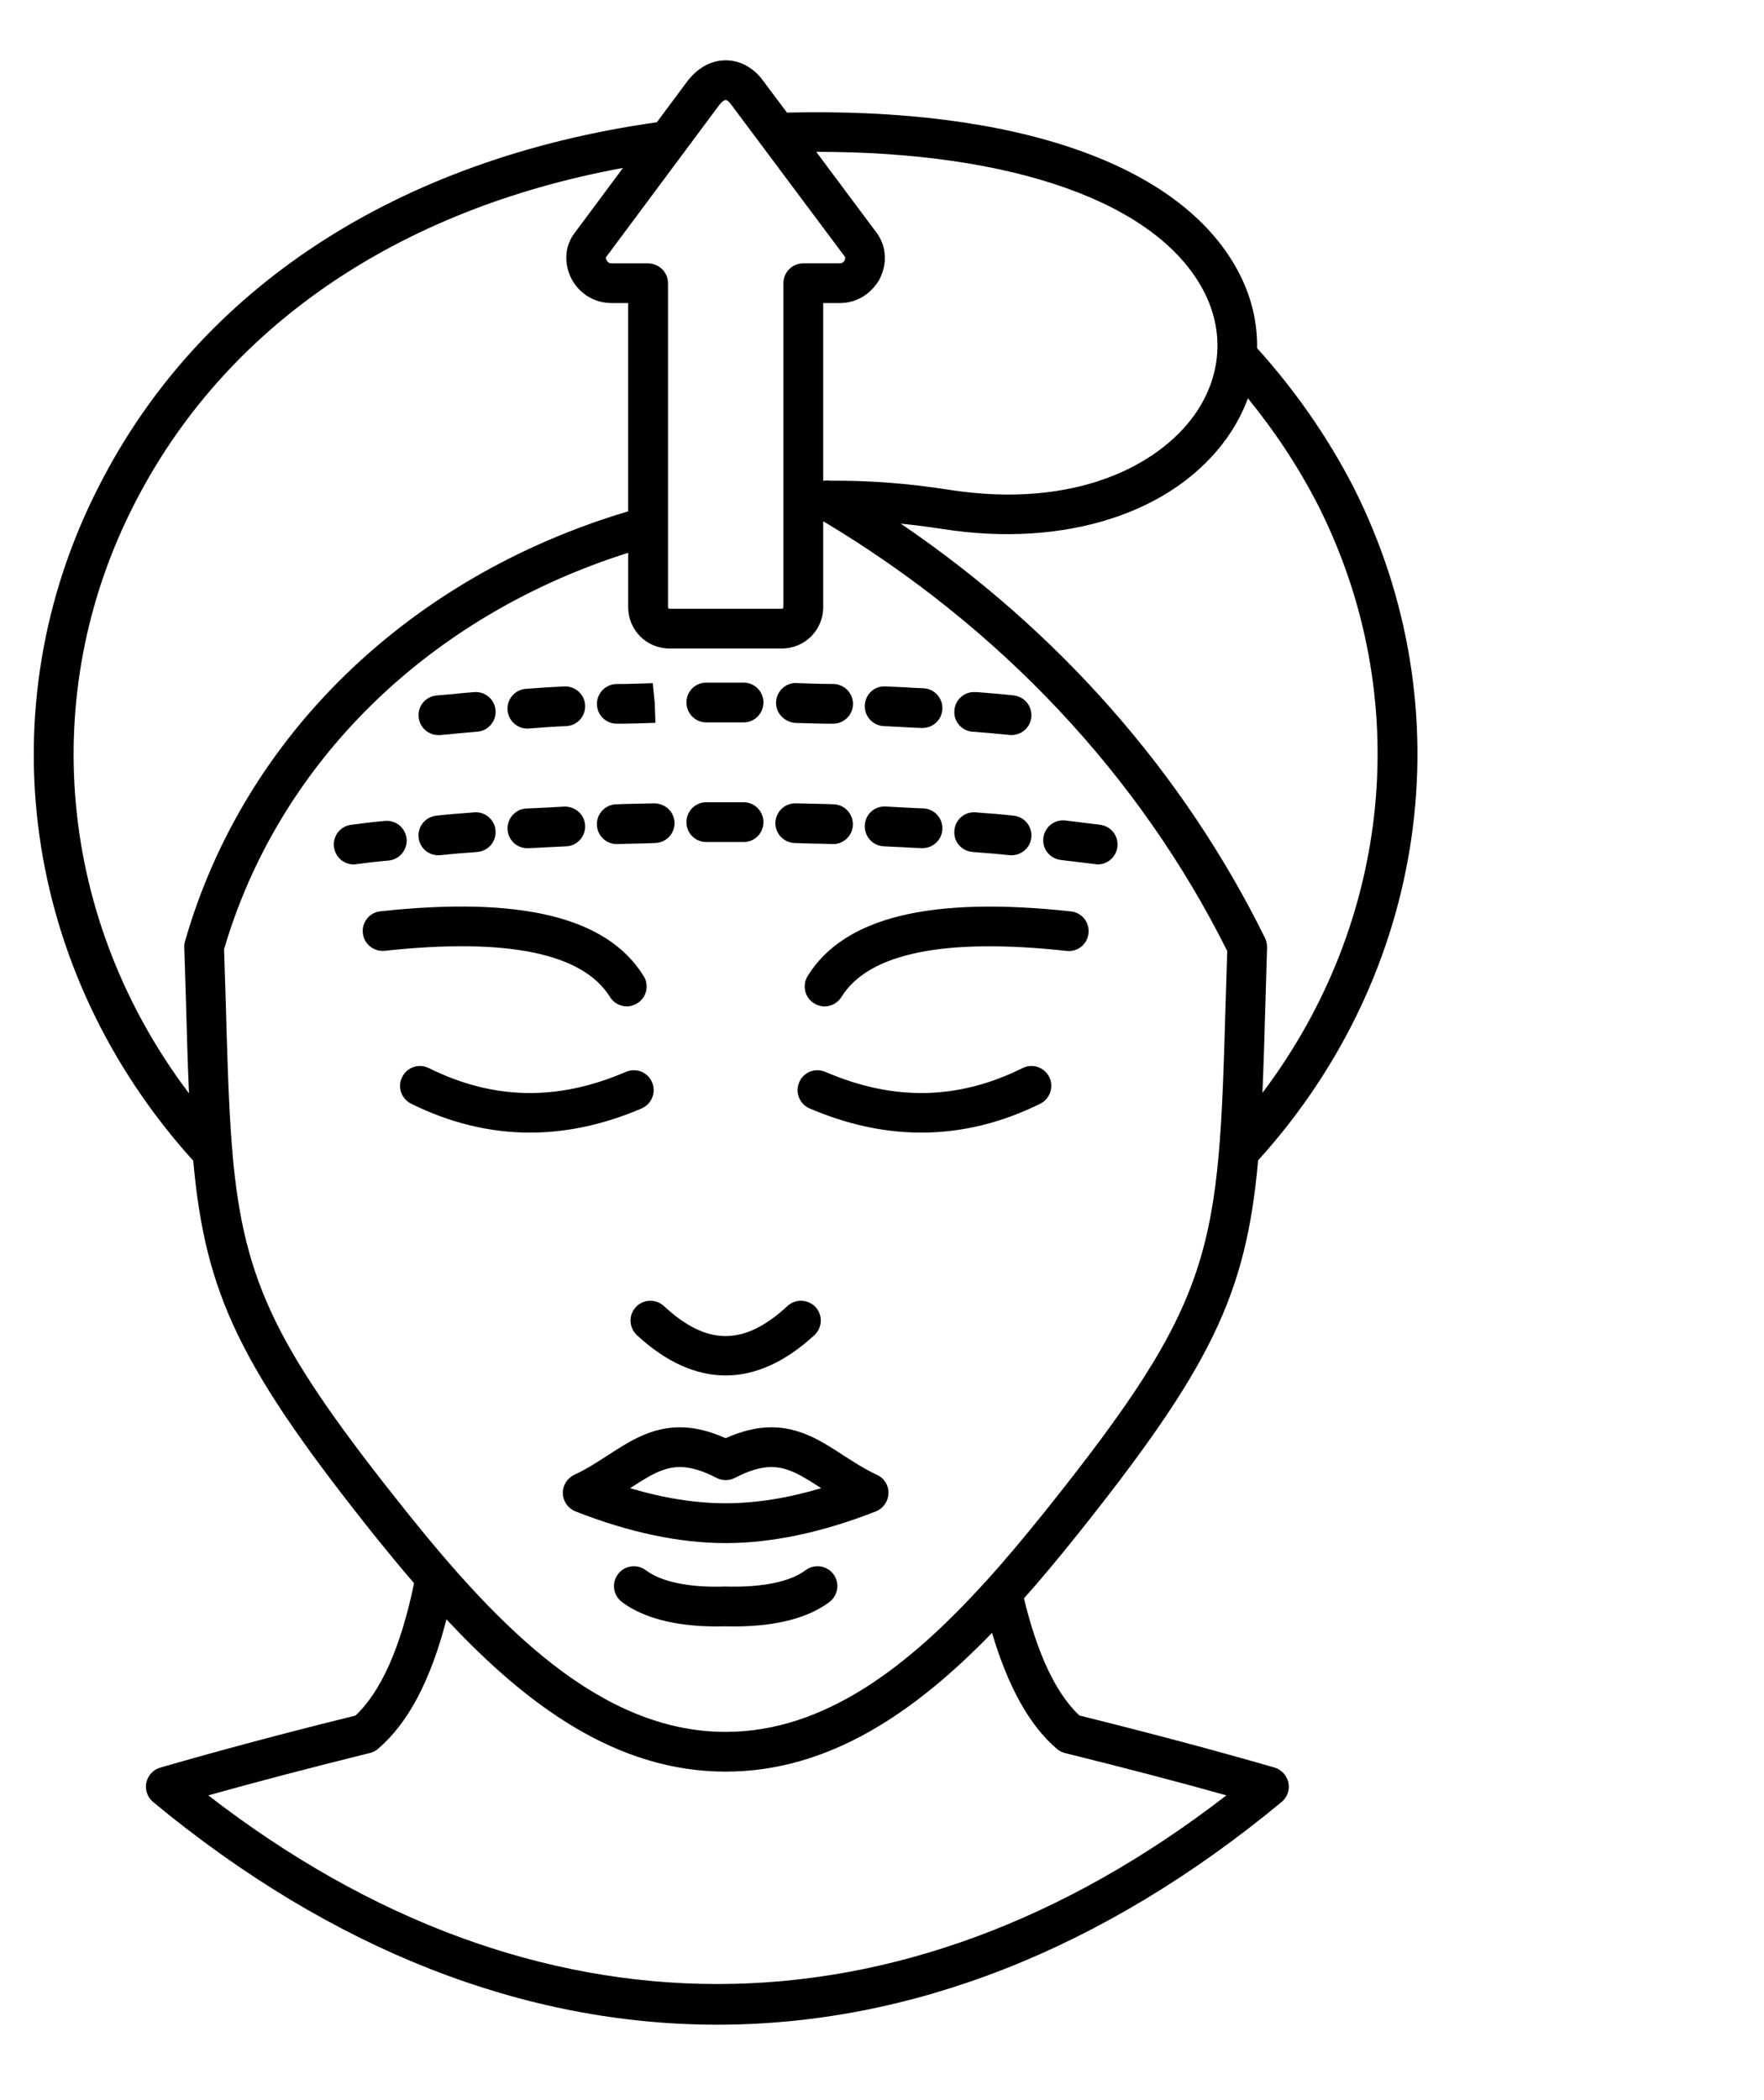 <?xml version="1.0" encoding="utf-8"?>
<!-- Generator: Adobe Illustrator 16.0.0, SVG Export Plug-In . SVG Version: 6.00 Build 0)  -->
<!DOCTYPE svg PUBLIC "-//W3C//DTD SVG 1.1//EN" "http://www.w3.org/Graphics/SVG/1.1/DTD/svg11.dtd">
<svg version="1.1" xmlns="http://www.w3.org/2000/svg" xmlns:xlink="http://www.w3.org/1999/xlink" x="0px" y="0px" width="42px"
	 height="50px" viewBox="0 0 42 50" enable-background="new 0 0 42 50" xml:space="preserve">
<g id="Calque_1" display="none">
	<rect x="-9.417" y="-4" display="inline" fill="#E5E3D6" width="56.167" height="56"/>
</g>
<g id="Calque_2" display="none">
	<path display="inline" d="M21.424,34.78c-0.31-0.144-0.577-0.319-0.838-0.487c-0.514-0.334-1.043-0.679-1.743-0.679
		c-0.357,0-0.727,0.086-1.125,0.268c-0.398-0.182-0.767-0.268-1.124-0.268c-0.706,0-1.234,0.345-1.743,0.683
		c-0.259,0.168-0.526,0.344-0.829,0.483c-0.173,0.083-0.277,0.258-0.271,0.445c0.01,0.192,0.127,0.357,0.306,0.425
		c1.308,0.503,2.539,0.764,3.654,0.777c0.004,0,0.004,0,0.007,0c0,0,0.003,0,0.007,0c1.124-0.014,2.358-0.274,3.668-0.777
		c0.174-0.067,0.295-0.232,0.302-0.425C21.702,35.038,21.593,34.863,21.424,34.78L21.424,34.78z M17.718,35.481L17.718,35.481
		c-0.729-0.01-1.522-0.14-2.364-0.386c0.005-0.003,0.01-0.006,0.012-0.01c0.449-0.293,0.806-0.525,1.228-0.525
		c0.264,0,0.561,0.086,0.904,0.269c0.137,0.073,0.302,0.073,0.439,0c0.345-0.183,0.641-0.269,0.906-0.269
		c0.42,0,0.777,0.229,1.226,0.522c0.007,0.007,0.009,0.01,0.016,0.013C19.247,35.345,18.454,35.472,17.718,35.481L17.718,35.481z
		 M20.351,37.202L20.351,37.202c0.156,0.21,0.11,0.507-0.096,0.662c-0.57,0.424-1.427,0.622-2.549,0.59
		c-0.079,0.004-0.157,0.004-0.232,0.004c-0.988,0-1.762-0.2-2.285-0.597c-0.206-0.155-0.248-0.456-0.089-0.663
		c0.16-0.207,0.456-0.247,0.664-0.089c0.372,0.283,1.067,0.421,1.942,0.399c0.906,0.025,1.599-0.119,1.982-0.402
		C19.897,36.951,20.194,36.991,20.351,37.202L20.351,37.202z M16.202,30.648L16.202,30.648c1.06,0.974,1.971,0.974,3.045,0
		c0.192-0.179,0.491-0.163,0.668,0.028c0.176,0.194,0.161,0.493-0.031,0.668c-0.72,0.657-1.443,0.981-2.167,0.981
		s-1.442-0.324-2.157-0.981c-0.191-0.178-0.204-0.477-0.029-0.668C15.708,30.482,16.007,30.47,16.202,30.648L16.202,30.648z
		 M15.663,25.785L15.663,25.785c-0.917,0.393-1.826,0.59-2.721,0.59c-0.985,0-1.957-0.238-2.906-0.714
		c-0.233-0.114-0.329-0.398-0.21-0.634c0.114-0.232,0.401-0.329,0.634-0.211c1.57,0.784,3.15,0.819,4.831,0.1
		c0.238-0.103,0.519,0.009,0.62,0.248C16.013,25.406,15.902,25.683,15.663,25.785L15.663,25.785z M26.06,21.936L26.06,21.936
		c-2.995-0.327-4.849,0.054-5.519,1.131c-0.089,0.144-0.245,0.223-0.401,0.223c-0.087,0-0.172-0.022-0.25-0.073
		c-0.222-0.137-0.289-0.427-0.152-0.65c0.89-1.43,2.991-1.946,6.424-1.574c0.261,0.028,0.448,0.264,0.421,0.523
		C26.553,21.777,26.322,21.961,26.06,21.936L26.06,21.936z M19.524,25.167L19.524,25.167c0.103-0.242,0.38-0.354,0.622-0.251
		c1.679,0.717,3.263,0.682,4.843-0.1c0.232-0.118,0.517-0.021,0.635,0.211c0.114,0.235,0.018,0.52-0.213,0.638
		c-0.954,0.472-1.926,0.707-2.914,0.707c-0.898,0-1.806-0.194-2.723-0.584C19.533,25.683,19.423,25.406,19.524,25.167L19.524,25.167
		z M9.377,21.936L9.377,21.936c-0.255,0.029-0.495-0.159-0.523-0.42c-0.028-0.259,0.159-0.495,0.42-0.523
		c3.446-0.372,5.545,0.141,6.424,1.577c0.138,0.223,0.066,0.513-0.156,0.65c-0.078,0.048-0.163,0.07-0.246,0.07
		c-0.159,0-0.314-0.079-0.404-0.227C14.233,21.987,12.378,21.609,9.377,21.936L9.377,21.936z M37.875,44.728L37.875,44.728
		c-0.146-0.219-0.439-0.277-0.657-0.133l-0.808,0.532L35.597,43.9l0.229-0.15c0.217-0.146,0.276-0.439,0.13-0.656l-4.865-7.325
		c-0.252-0.377-0.673-0.6-1.124-0.6c-0.218,0-0.428,0.055-0.621,0.156l-0.441-0.669c-0.142-0.217-0.435-0.277-0.652-0.137
		l-0.076,0.051l-0.281-0.424c1.772-2.44,2.451-4.088,2.748-6.286c0-0.02,0.009-0.035,0.009-0.052c0-0.007-0.003-0.009-0.003-0.013
		c0.031-0.233,0.057-0.475,0.078-0.72c4.169-4.599,5.09-11.043,2.331-16.47c-0.597-1.195-1.39-2.333-2.346-3.395
		c0.013-0.665-0.156-1.334-0.514-1.972c-0.735-1.306-3.406-4.285-12.272-3.737C10.769,1.948,5.107,5.259,2.392,10.58
		c-2.771,5.43-1.86,11.892,2.317,16.502c0.295,3.276,1.154,5.057,4.483,9.212c0.3,0.373,0.609,0.749,0.927,1.118
		c-0.338,1.574-0.822,2.668-1.449,3.247c-1.833,0.466-3.393,0.883-4.771,1.271c-0.168,0.047-0.296,0.185-0.331,0.357
		c-0.039,0.172,0.025,0.35,0.158,0.461c4.353,3.611,9.073,5.423,13.795,5.423c4.25,0,8.51-1.469,12.509-4.413
		c0.21-0.155,0.255-0.452,0.102-0.662c-0.156-0.21-0.452-0.255-0.662-0.099c-7.825,5.761-16.684,5.599-24.427-0.404
		c1.175-0.325,2.481-0.67,3.97-1.045c0.071-0.017,0.134-0.052,0.188-0.097c0.737-0.621,1.291-1.669,1.685-3.183
		c1.925,2.059,4.175,3.744,6.832,3.744c2.537,0,4.646-1.469,6.523-3.413c0.382,1.332,0.908,2.274,1.603,2.852
		c0.054,0.049,0.116,0.08,0.184,0.097c1.604,0.411,3.013,0.783,4.306,1.146l0.652,0.981c0,0.003,0,0.006,0.004,0.006
		c0.003,0.003,0.006,0.007,0.01,0.01l1.239,1.873c0.069,0.106,0.179,0.177,0.302,0.202c0.032,0.005,0.061,0.009,0.093,0.009
		c0.093,0,0.185-0.025,0.263-0.079l0.229-0.15l0.809,1.218l-0.806,0.532c-0.217,0.146-0.277,0.439-0.133,0.655
		c0.091,0.138,0.242,0.215,0.394,0.215c0.089,0,0.183-0.026,0.262-0.08l1.163-0.769c0.013-0.006,0.029-0.013,0.045-0.02
		c0.009-0.008,0.016-0.019,0.025-0.025l2.854-1.889C37.957,45.238,38.019,44.945,37.875,44.728L37.875,44.728z M28.407,35.937
		L28.407,35.937L28.318,35.8c0.03-0.013,0.058-0.022,0.084-0.038c0.021-0.016,0.037-0.041,0.057-0.061l0.093,0.14L28.407,35.937z
		 M30.832,25.467L30.832,25.467c0.03-0.708,0.052-1.478,0.078-2.346l0.034-1.271c0-0.077-0.016-0.154-0.048-0.224
		c-1.994-4.049-5.069-7.529-8.943-10.148c0.356,0.032,0.716,0.077,1.076,0.134c3.602,0.561,5.962-0.8,6.972-2.262
		c0.211-0.303,0.373-0.622,0.49-0.947c0.687,0.834,1.263,1.715,1.722,2.628C34.604,15.736,34.032,21.257,30.832,25.467
		L30.832,25.467z M4.526,23.119L4.526,23.119c0.026,0.876,0.048,1.653,0.08,2.361C1.391,21.257,0.83,15.72,3.233,11.01
		c2.559-5.015,7.935-8.138,14.75-8.564c0.665-0.039,1.309-0.061,1.93-0.061c4.792,0,8.265,1.197,9.46,3.32
		c0.573,1.013,0.515,2.147-0.15,3.107c-0.848,1.226-2.88,2.36-6.047,1.867c-0.972-0.153-1.937-0.221-2.899-0.214
		c-0.058-0.009-0.119-0.009-0.176,0.003c-7.175,0.14-13.704,4.671-15.589,11.239c-0.016,0.047-0.021,0.095-0.021,0.143L4.526,23.119
		z M26.372,40.659L26.372,40.659c-0.589-0.535-1.045-1.508-1.366-2.884c0.416-0.478,0.828-0.969,1.227-1.469
		c0.143-0.166,0.277-0.334,0.408-0.5c0.066-0.086,0.133-0.172,0.2-0.256c0.162-0.203,0.13-0.5-0.073-0.665
		c-0.2-0.162-0.501-0.13-0.663,0.07c-0.071,0.086-0.14,0.175-0.211,0.268c-0.121,0.152-0.245,0.312-0.388,0.478
		c-0.715,0.893-1.453,1.762-2.231,2.533c-0.034-0.096-0.07-0.194-0.098-0.293c-0.073-0.252-0.334-0.395-0.586-0.325
		c-0.252,0.07-0.398,0.334-0.325,0.586c0.077,0.262,0.169,0.498,0.268,0.728c-1.453,1.271-3.034,2.138-4.815,2.138
		c-3.082,0-5.665-2.712-7.787-5.366c-3.215-4.012-4.019-5.627-4.293-8.854c0,0,0-0.003,0-0.006c-0.089-1.04-0.122-2.244-0.165-3.749
		l-0.036-1.194c1.801-6.121,7.912-10.34,14.646-10.484c4.338,2.582,7.764,6.217,9.911,10.528l-0.032,1.153
		c-0.041,1.514-0.073,2.722-0.161,3.761c0,0.019-0.003,0.038-0.003,0.058c-0.013,0.146-0.025,0.289-0.042,0.43
		c-0.19,0.006-0.396,0.022-0.611,0.051c-0.259,0.035-0.44,0.273-0.405,0.536c0.032,0.235,0.236,0.407,0.469,0.407
		c0.021,0,0.045-0.004,0.067-0.007c0.111-0.013,0.226-0.025,0.351-0.032c-0.3,1.731-0.918,3.078-2.289,5.01l-0.213-0.322
		c-0.143-0.217-0.44-0.276-0.655-0.13c-0.218,0.143-0.278,0.436-0.131,0.656l1.044,1.573l-0.063,0.042
		c-0.105,0.069-0.182,0.178-0.207,0.3c-0.024,0.123,0,0.252,0.066,0.355l0.449,0.689c-0.232,0.194-0.398,0.459-0.456,0.762
		c-0.069,0.354,0.005,0.707,0.202,0.997l0.691,1.041c0.002,0.007,0.002,0.013,0.006,0.017c0.007,0.009,0.013,0.016,0.02,0.022
		l0.939,1.415c0.004,0.009,0.004,0.019,0.011,0.028c0.009,0.013,0.021,0.025,0.031,0.038l0.465,0.7
		C28.559,41.227,27.516,40.952,26.372,40.659L26.372,40.659z M32.041,43.556L32.041,43.556l0.538-0.357
		c0.22-0.146,0.277-0.438,0.133-0.656c-0.142-0.22-0.435-0.276-0.654-0.134l-0.54,0.357l-0.449-0.676l1.209-0.81
		c0.215-0.143,0.276-0.439,0.13-0.655c-0.146-0.218-0.439-0.275-0.657-0.131L30.546,41.3l-0.448-0.675l0.535-0.357
		c0.216-0.144,0.277-0.438,0.131-0.657c-0.145-0.216-0.438-0.273-0.653-0.131l-0.54,0.354l-0.446-0.676l1.215-0.806
		c0.217-0.144,0.278-0.437,0.131-0.656c-0.144-0.218-0.437-0.278-0.656-0.131L28.6,38.372l-0.443-0.67
		c-0.058-0.082-0.076-0.185-0.058-0.286c0.02-0.102,0.08-0.188,0.167-0.246l1.19-0.793c0.004-0.004,0.01-0.004,0.014-0.006
		c0.006-0.004,0.006-0.007,0.01-0.01l0.27-0.182c0.064-0.041,0.14-0.064,0.218-0.064c0.137,0,0.261,0.066,0.334,0.179l4.607,6.931
		l-1.898,1.262c-0.007,0.002-0.014,0.002-0.016,0.007c-0.007,0.002-0.01,0.009-0.017,0.016l-0.211,0.14L32.041,43.556z
		 M33.912,45.021L33.912,45.021l0.897-0.595l0.813,1.224l-0.898,0.593L33.912,45.021z M26.656,28.111L26.656,28.111
		c0.277-0.127,0.579-0.245,0.949-0.369c0.248-0.083,0.516,0.051,0.599,0.299c0.082,0.249-0.051,0.517-0.299,0.599
		c-0.338,0.112-0.609,0.217-0.855,0.329c-0.063,0.032-0.13,0.045-0.196,0.045c-0.179,0-0.349-0.103-0.431-0.274
		C26.315,28.5,26.42,28.22,26.656,28.111L26.656,28.111z M25.958,29.036L25.958,29.036c0.149,0.213,0.096,0.51-0.118,0.659
		c-0.232,0.162-0.475,0.359-0.697,0.574c-0.093,0.085-0.21,0.13-0.328,0.13c-0.125,0-0.249-0.052-0.341-0.146
		c-0.182-0.192-0.173-0.491,0.016-0.67c0.257-0.244,0.539-0.474,0.81-0.666C25.515,28.769,25.808,28.822,25.958,29.036
		L25.958,29.036z M24.116,30.66L24.116,30.66c0.211,0.156,0.255,0.452,0.1,0.663c-0.204,0.277-0.36,0.52-0.494,0.765
		c-0.083,0.159-0.249,0.249-0.417,0.249c-0.073,0-0.151-0.02-0.223-0.058c-0.23-0.125-0.316-0.411-0.191-0.641
		c0.152-0.283,0.331-0.563,0.563-0.88C23.609,30.549,23.906,30.504,24.116,30.66L24.116,30.66z M23.169,33.375L23.169,33.375
		c-0.085,0.255-0.158,0.535-0.236,0.886c-0.047,0.224-0.242,0.373-0.461,0.373c-0.032,0-0.068-0.003-0.1-0.01
		c-0.254-0.054-0.417-0.306-0.362-0.56c0.083-0.386,0.165-0.699,0.261-0.988c0.083-0.246,0.351-0.38,0.599-0.297
		C23.119,32.862,23.253,33.13,23.169,33.375L23.169,33.375z M22.81,35.65L22.81,35.65c0,0.372,0.016,0.649,0.05,0.901
		c0.039,0.259-0.142,0.498-0.4,0.535c-0.023,0.003-0.045,0.003-0.066,0.003c-0.233,0-0.434-0.168-0.469-0.404
		c-0.042-0.297-0.06-0.614-0.06-1.035c0-0.261,0.213-0.475,0.474-0.475C22.599,35.176,22.81,35.39,22.81,35.65L22.81,35.65z"/>
</g>
<g id="Calque_3" display="none">
	<path display="inline" d="M20.584,34.293c-0.513-0.334-1.04-0.678-1.746-0.678c-0.354,0-0.723,0.086-1.122,0.264
		c-0.395-0.178-0.761-0.264-1.115-0.264c-0.708,0-1.24,0.347-1.749,0.685c-0.262,0.168-0.529,0.345-0.833,0.487
		c-0.168,0.079-0.277,0.256-0.268,0.447c0.007,0.188,0.125,0.355,0.303,0.423c1.338,0.514,2.536,0.765,3.661,0.765
		c1.118,0,2.354-0.259,3.673-0.765c0.179-0.067,0.296-0.235,0.302-0.423c0.007-0.191-0.099-0.368-0.27-0.447
		C21.113,34.641,20.845,34.466,20.584,34.293L20.584,34.293z M17.717,35.476L17.717,35.476c-0.736,0-1.517-0.124-2.364-0.376
		c0.007-0.003,0.013-0.007,0.019-0.01c0.45-0.297,0.806-0.529,1.23-0.529c0.261,0,0.554,0.087,0.899,0.265
		c0.137,0.07,0.295,0.07,0.433,0c0.348-0.178,0.641-0.265,0.905-0.265c0.424,0,0.777,0.232,1.226,0.527
		c0.007,0.002,0.016,0.009,0.023,0.012C19.24,35.349,18.446,35.476,17.717,35.476L17.717,35.476z M12.93,26.376L12.93,26.376
		c-0.98,0-1.949-0.236-2.896-0.708c-0.232-0.117-0.328-0.401-0.211-0.638c0.116-0.232,0.403-0.327,0.634-0.209
		c1.575,0.786,3.155,0.814,4.829,0.089c0.242-0.102,0.519,0.006,0.624,0.245c0.102,0.241-0.006,0.519-0.246,0.624
		C14.744,26.178,13.833,26.376,12.93,26.376L12.93,26.376z M19.536,25.155L19.536,25.155c0.105-0.239,0.382-0.347,0.622-0.245
		c1.67,0.723,3.25,0.694,4.83-0.089c0.233-0.118,0.52-0.023,0.634,0.213c0.119,0.232,0.023,0.517-0.213,0.634
		c-0.95,0.472-1.918,0.708-2.899,0.708c-0.901,0-1.813-0.202-2.728-0.597C19.542,25.674,19.43,25.396,19.536,25.155L19.536,25.155z
		 M14.989,27.981L14.989,27.981c1.326,0,2.403-1.084,2.403-2.412v-1.048c0-0.752-0.608-1.36-1.354-1.36h-5.745
		c-1.083,0-1.962,0.881-1.962,1.968v0.893c0,1.081,0.879,1.96,1.962,1.96H14.989z M9.276,26.021L9.276,26.021v-0.893
		c0-0.563,0.456-1.022,1.016-1.022h5.745c0.22,0,0.408,0.188,0.408,0.414v1.048c0,0.81-0.653,1.466-1.456,1.466h-4.696
		C9.732,27.035,9.276,26.579,9.276,26.021L9.276,26.021z M20.635,32.344L20.635,32.344H14.81c-1.2,0-2.175,0.975-2.175,2.174v1.003
		c0,1.198,0.976,2.173,2.175,2.173h5.825c1.193,0,2.164-0.975,2.164-2.173v-1.003C22.798,33.318,21.828,32.344,20.635,32.344
		L20.635,32.344z M21.853,35.521L21.853,35.521c0,0.675-0.545,1.227-1.218,1.227H14.81c-0.678,0-1.229-0.552-1.229-1.227v-1.003
		c0-0.677,0.552-1.228,1.229-1.228h5.825c0.673,0,1.218,0.551,1.218,1.228V35.521z M20.454,27.981L20.454,27.981h4.701
		c1.079,0,1.959-0.879,1.959-1.96v-0.893c0-1.086-0.88-1.968-1.959-1.968h-5.746c-0.752,0-1.364,0.608-1.364,1.36v1.048
		C18.045,26.897,19.126,27.981,20.454,27.981L20.454,27.981z M18.991,24.521L18.991,24.521c0-0.22,0.195-0.414,0.418-0.414h5.746
		c0.56,0,1.012,0.459,1.012,1.022v0.893c0,0.558-0.452,1.014-1.012,1.014h-4.701c-0.806,0-1.463-0.656-1.463-1.466V24.521z
		 M35.085,44.782L35.085,44.782l-4.992-8.644c0.082-0.229,0.105-0.481,0.058-0.733l-0.215-1.229
		c-0.009-0.055-0.028-0.108-0.057-0.156l-0.876-1.514c0.064-0.105,0.131-0.214,0.191-0.318c0-0.003,0.003-0.01,0.006-0.014
		c0.978-1.716,1.354-3.146,1.529-5.094c4.164-4.594,5.09-11.044,2.34-16.474c-0.629-1.229-1.426-2.375-2.365-3.403
		c0.009-0.669-0.153-1.341-0.504-1.966c-0.734-1.306-3.409-4.286-12.276-3.734c-7.15,0.434-12.814,3.745-15.537,9.082
		c-2.766,5.442-1.854,11.895,2.317,16.492c0.295,3.275,1.156,5.058,4.486,9.225c0.299,0.373,0.608,0.745,0.924,1.115
		c-0.334,1.564-0.82,2.66-1.447,3.25c-1.516,0.377-3.077,0.791-4.769,1.271c-0.169,0.047-0.296,0.185-0.334,0.356
		c-0.035,0.173,0.025,0.351,0.163,0.462c4.384,3.63,9.09,5.446,13.799,5.446c4.538,0,9.074-1.695,13.318-5.066l1.225,2.118
		c0.085,0.153,0.245,0.236,0.41,0.236c0.08,0,0.16-0.019,0.236-0.063c0.227-0.131,0.302-0.418,0.171-0.645l-4.269-7.404l0.822-0.479
		l4.824,8.354c0.089,0.153,0.248,0.236,0.41,0.236c0.08,0,0.163-0.019,0.236-0.063C35.137,45.296,35.216,45.009,35.085,44.782
		L35.085,44.782z M27.354,32.181L27.354,32.181l-0.403-0.707c-0.131-0.226-0.421-0.303-0.647-0.172s-0.306,0.418-0.175,0.646
		l0.408,0.704l-0.274,0.159l-0.405-0.707c-0.131-0.226-0.421-0.303-0.646-0.172c-0.228,0.13-0.308,0.421-0.177,0.646l0.409,0.704
		l-0.274,0.159l-1.398-2.414l2.462-1.419l1.396,2.412L27.354,32.181z M30.832,25.47L30.832,25.47
		c0.032-0.697,0.054-1.465,0.076-2.325l0.039-1.291c0-0.077-0.017-0.152-0.052-0.224c-1.995-4.052-5.072-7.535-8.954-10.161
		c0.363,0.032,0.726,0.077,1.086,0.134c3.598,0.564,5.961-0.793,6.976-2.253c0.21-0.302,0.368-0.624,0.487-0.953
		c0.676,0.816,1.258,1.699,1.733,2.635C34.607,15.74,34.033,21.261,30.832,25.47L30.832,25.47z M4.525,23.122L4.525,23.122
		c0.025,0.87,0.048,1.647,0.08,2.354c-3.21-4.211-3.773-9.746-1.374-14.463c2.564-5.031,7.94-8.154,14.752-8.564
		c0.67-0.044,1.319-0.064,1.947-0.064c4.783,0,8.249,1.195,9.444,3.314c0.57,1.017,0.516,2.148-0.151,3.109
		c-0.849,1.224-2.882,2.358-6.05,1.861C14.718,9.348,6.696,14.096,4.507,21.711c-0.014,0.048-0.021,0.096-0.016,0.143L4.525,23.122z
		 M5.633,26.818L5.633,26.818c-0.084-1.032-0.12-2.231-0.163-3.725l-0.034-1.192c1.794-6.118,7.908-10.34,14.644-10.492
		c4.34,2.583,7.766,6.222,9.917,10.537l-0.035,1.172c-0.073,2.715-0.124,4.433-0.503,5.95c0.022-0.95,0.041-2.03,0.057-2.948
		c0.013-0.755,0.023-1.392,0.032-1.733c0.048-1.937-0.497-3.62-1.664-5.143c-2.583-3.396-6.187-5.295-10.146-5.347l0,0
		c-0.002,0-0.006,0-0.009,0c-0.007,0-0.009,0-0.012,0c-0.058,0.003-0.109,0.013-0.157,0.032c-0.016,0.007-0.025,0.013-0.041,0.02
		c-0.018,0.013-0.043,0.02-0.063,0.034l-11.22,7.976c-0.002,0-0.002,0.003-0.006,0.003c-0.006,0.003-0.01,0.013-0.016,0.016
		c-0.041,0.036-0.079,0.07-0.109,0.118c-0.011,0.021-0.018,0.048-0.027,0.073c-0.014,0.028-0.03,0.054-0.036,0.086
		c0,0.003,0,0.005-0.003,0.012c0,0,0,0,0,0.003c-0.114,0.58-0.165,1.182-0.153,1.844c0.007,0.3,0.016,0.759,0.026,1.311
		c0.015,1.089,0.041,2.466,0.077,3.657c-0.173-0.682-0.282-1.402-0.35-2.228C5.638,26.844,5.638,26.831,5.633,26.818L5.633,26.818z
		 M17.22,15.313L17.22,15.313c-0.152,2.778-0.727,4.572-1.749,5.465c-1.132,0.987-2.744,0.802-4.452,0.604
		c-0.708-0.079-1.421-0.163-2.116-0.159L17.22,15.313z M7.128,31.809L7.128,31.809c-0.025-0.121-0.044-0.239-0.064-0.373
		c-0.122-0.773-0.175-4.063-0.206-6.025c-0.01-0.555-0.021-1.016-0.026-1.313c-0.009-0.52,0.026-0.997,0.102-1.453
		c1.055-0.647,2.473-0.495,3.977-0.323c1.835,0.214,3.736,0.43,5.183-0.835c1.301-1.137,1.969-3.25,2.091-6.625
		c3.48,0.186,6.644,1.929,8.948,4.956c1.032,1.348,1.513,2.832,1.469,4.543c-0.011,0.344-0.02,0.981-0.032,1.743
		c-0.029,1.794-0.077,4.506-0.144,5.086l-0.039,0.254l-1.407-2.437c-0.099-0.183-0.264-0.316-0.469-0.373
		c-0.204-0.062-0.424-0.035-0.612,0.074l-2.752,1.585c-0.357,0.222-0.481,0.683-0.275,1.068l1.715,2.959v0.004l0.411,0.711
		l0.379,0.653v0.003l0.061,0.103c-2.21,2.752-4.681,5.279-7.72,5.279c-2.568,0-4.792-1.888-6.691-4.054
		c-0.007-0.012-0.019-0.021-0.029-0.035c-0.37-0.42-0.723-0.847-1.068-1.277C8.651,34.112,7.759,32.898,7.128,31.809L7.128,31.809z
		 M5.042,42.6L5.042,42.6c1.389-0.385,2.693-0.729,3.967-1.044c0.071-0.017,0.137-0.052,0.195-0.099
		c0.736-0.632,1.287-1.681,1.678-3.184c1.925,2.059,4.178,3.747,6.835,3.747c2.536,0,4.646-1.469,6.526-3.416
		c0.382,1.325,0.904,2.266,1.596,2.853c0.058,0.047,0.121,0.082,0.194,0.099c1.259,0.312,2.536,0.646,3.967,1.044
		C22.024,48.779,13.01,48.775,5.042,42.6L5.042,42.6z M26.37,40.666L26.37,40.666c-0.586-0.545-1.044-1.52-1.362-2.89
		c0.334-0.379,0.665-0.771,0.99-1.173l0.841,0.707c0.245,0.207,0.536,0.321,0.841,0.338l2.285,3.961
		C28.688,41.256,27.517,40.95,26.37,40.666L26.37,40.666z M28.01,36.639L28.01,36.639c-0.189,0.108-0.39,0.093-0.56-0.052
		l-0.892-0.745l-0.914-1.58l2.456-1.422l0.202,0.349l0.353,0.607l0,0l0.363,0.625l0.201,1.156c0.037,0.202-0.049,0.386-0.239,0.491
		L28.01,36.639z"/>
</g>
<g id="Calque_4" display="none">
	<g display="inline">
		<path d="M21.423,34.796c-0.306-0.144-0.577-0.318-0.838-0.491c-0.507-0.331-1.036-0.676-1.737-0.676
			c-0.354,0-0.723,0.086-1.122,0.268c-0.398-0.182-0.767-0.268-1.125-0.268c-0.698,0-1.224,0.341-1.73,0.673
			c-0.264,0.172-0.536,0.348-0.847,0.49c-0.172,0.08-0.281,0.256-0.275,0.446c0.007,0.188,0.126,0.357,0.3,0.428
			c1.281,0.5,2.518,0.761,3.675,0.773c0,0,0.002,0,0.006,0h0.003c1.149-0.013,2.38-0.273,3.661-0.773
			c0.178-0.07,0.296-0.239,0.302-0.428C21.701,35.048,21.596,34.876,21.423,34.796L21.423,34.796z M17.73,35.494L17.73,35.494
			c-0.752-0.011-1.549-0.138-2.373-0.38c0.011-0.006,0.021-0.013,0.032-0.02c0.445-0.29,0.796-0.519,1.213-0.519
			c0.264,0,0.561,0.085,0.908,0.268c0.136,0.069,0.303,0.069,0.436,0c0.345-0.183,0.641-0.268,0.902-0.268
			c0.421,0,0.774,0.229,1.221,0.522c0.007,0.003,0.016,0.01,0.022,0.016C19.266,35.356,18.476,35.483,17.73,35.494L17.73,35.494z"/>
		<path d="M19.69,37.122c-0.384,0.282-1.074,0.427-1.976,0.4c-0.892,0.029-1.567-0.114-1.957-0.4
			c-0.21-0.159-0.506-0.115-0.663,0.095c-0.157,0.211-0.115,0.507,0.095,0.663c0.571,0.425,1.429,0.621,2.524,0.589
			c0.079,0.004,0.157,0.004,0.232,0.004c1.004,0,1.779-0.2,2.308-0.593c0.211-0.156,0.254-0.452,0.099-0.663
			C20.196,37.007,19.9,36.963,19.69,37.122L19.69,37.122z"/>
		<path d="M15.531,30.686c-0.174,0.19-0.165,0.49,0.026,0.669c0.711,0.656,1.437,0.984,2.167,0.984c0.726,0,1.456-0.328,2.164-0.984
			c0.19-0.179,0.204-0.479,0.025-0.669c-0.179-0.192-0.479-0.205-0.67-0.026c-1.052,0.976-1.988,0.976-3.043,0
			C16.01,30.48,15.71,30.493,15.531,30.686L15.531,30.686z"/>
		<path d="M15.908,25.173c-0.102-0.238-0.382-0.351-0.622-0.245c-1.672,0.727-3.253,0.698-4.831-0.093
			c-0.231-0.115-0.515-0.022-0.633,0.214c-0.118,0.232-0.023,0.517,0.209,0.634c0.947,0.475,1.917,0.71,2.901,0.71
			c0.897,0,1.812-0.2,2.729-0.599C15.902,25.692,16.013,25.412,15.908,25.173L15.908,25.173z"/>
		<path d="M19.903,23.23c0.08,0.047,0.163,0.07,0.248,0.07c0.161,0,0.316-0.08,0.405-0.227c0.66-1.078,2.514-1.457,5.518-1.131
			c0.263,0.032,0.495-0.159,0.521-0.418c0.029-0.261-0.159-0.493-0.417-0.522c-3.448-0.376-5.551,0.14-6.43,1.578
			C19.611,22.802,19.68,23.092,19.903,23.23L19.903,23.23z"/>
		<path d="M25.626,25.049c-0.118-0.232-0.4-0.332-0.637-0.214c-1.575,0.787-3.155,0.819-4.828,0.093
			c-0.241-0.105-0.52,0.007-0.625,0.245c-0.104,0.239,0.006,0.52,0.246,0.621c0.92,0.398,1.832,0.599,2.734,0.599
			c0.981,0,1.95-0.235,2.896-0.71C25.648,25.565,25.74,25.281,25.626,25.049L25.626,25.049z"/>
		<path d="M14.891,23.073c0.089,0.146,0.246,0.227,0.404,0.227c0.083,0,0.169-0.023,0.246-0.07c0.223-0.138,0.293-0.428,0.157-0.65
			c-0.88-1.438-2.983-1.954-6.427-1.578c-0.262,0.029-0.45,0.261-0.421,0.522c0.029,0.259,0.261,0.45,0.522,0.418
			C12.374,21.617,14.232,21.996,14.891,23.073L14.891,23.073z"/>
		<path d="M34.517,30.131c-0.066-0.256-0.325-0.404-0.581-0.335c-0.252,0.066-0.401,0.329-0.33,0.58l0.572,2.132
			c0.057,0.21,0.249,0.348,0.455,0.348c0.043,0,0.084-0.004,0.126-0.017c0.251-0.067,0.4-0.328,0.334-0.58L34.517,30.131z"/>
		<path d="M33.03,30.131c-0.068-0.256-0.327-0.404-0.581-0.335c-0.252,0.066-0.403,0.329-0.332,0.58l0.573,2.132
			c0.058,0.21,0.248,0.348,0.455,0.348c0.042,0,0.084-0.004,0.125-0.017c0.252-0.067,0.401-0.328,0.335-0.58L33.03,30.131z"/>
		<path d="M31.543,30.131c-0.069-0.256-0.328-0.404-0.58-0.335c-0.254,0.066-0.404,0.329-0.334,0.58l0.573,2.132
			c0.058,0.21,0.248,0.348,0.456,0.348c0.042,0,0.083-0.004,0.124-0.017c0.252-0.067,0.401-0.328,0.335-0.58L31.543,30.131z"/>
		<path d="M40.631,45.177h-0.787c-0.8,0-1.47-0.514-1.664-1.287l-0.06-0.224h1.159c0.004,0,0.004,0,0.006,0
			c0.262,0,0.476-0.214,0.476-0.475c0-0.07-0.017-0.14-0.045-0.2l-2.112-8.027l1.899-2.16c0.51-0.592,0.504-1.446-0.022-2.039
			l-3.101-3.358c-0.089-0.096-0.213-0.152-0.348-0.152h-5.308c0.006-0.052,0.01-0.109,0.017-0.163
			c4.16-4.601,5.085-11.05,2.331-16.486c-0.64-1.249-1.44-2.387-2.363-3.391c0.011-0.672-0.15-1.345-0.504-1.973
			c-0.736-1.306-3.403-4.285-12.268-3.74C10.769,1.947,5.1,5.258,2.385,10.586c-2.763,5.442-1.851,11.904,2.317,16.508
			c0.295,3.276,1.156,5.061,4.496,9.225c0.296,0.369,0.602,0.743,0.918,1.109c-0.325,1.564-0.809,2.656-1.45,3.25
			c-1.934,0.487-3.451,0.898-4.773,1.28c-0.168,0.051-0.296,0.188-0.331,0.361c-0.037,0.172,0.025,0.347,0.158,0.458
			c4.388,3.632,9.098,5.445,13.804,5.445c4.71,0,9.416-1.813,13.797-5.445c0.134-0.111,0.196-0.286,0.159-0.458
			c-0.036-0.173-0.163-0.311-0.331-0.361c-1.319-0.382-2.839-0.793-4.773-1.28c-0.577-0.538-1.035-1.507-1.364-2.877
			c0.435-0.488,0.851-0.988,1.253-1.488c0.114-0.15,0.229-0.293,0.34-0.434c0.131-0.169,0.252-0.328,0.373-0.487h6.061l2.065,7.169
			c0.181,0.659,0.767,1.105,1.458,1.105h0.577l0.128,0.465c0.301,1.192,1.335,1.992,2.578,1.992h0.787
			c0.262,0,0.475-0.214,0.475-0.475C41.105,45.387,40.893,45.177,40.631,45.177L40.631,45.177z M30.845,25.479L30.845,25.479
			c0.032-0.718,0.054-1.504,0.08-2.414l0.036-1.197c0.002-0.077-0.014-0.153-0.049-0.223c-2.004-4.056-5.079-7.539-8.95-10.165
			c0.356,0.036,0.712,0.08,1.069,0.134c3.594,0.567,5.962-0.793,6.976-2.253c0.21-0.306,0.372-0.627,0.49-0.956
			c0.663,0.8,1.243,1.679,1.729,2.629C34.612,15.742,34.041,21.267,30.845,25.479L30.845,25.479z M4.523,23.134L4.523,23.134
			c0.023,0.874,0.045,1.651,0.076,2.354c-3.201-4.216-3.765-9.757-1.372-14.476c2.561-5.019,7.942-8.142,14.768-8.564
			c0.663-0.042,1.306-0.064,1.928-0.064c4.79,0,8.262,1.201,9.458,3.323c0.573,1.017,0.52,2.15-0.15,3.112
			c-0.851,1.228-2.887,2.358-6.051,1.862C14.723,9.346,6.696,14.097,4.505,21.726c-0.014,0.047-0.021,0.095-0.021,0.143
			L4.523,23.134z M25.844,41.468L25.844,41.468c0.054,0.048,0.116,0.08,0.188,0.1c1.557,0.391,2.846,0.732,3.977,1.051
			c-7.977,6.185-16.991,6.185-24.972,0c1.128-0.318,2.415-0.66,3.973-1.051c0.07-0.02,0.134-0.052,0.188-0.1
			c0.736-0.622,1.3-1.692,1.688-3.18c1.922,2.055,4.174,3.743,6.845,3.743c2.508,0,4.658-1.51,6.52-3.416
			C24.634,39.948,25.157,40.891,25.844,41.468L25.844,41.468z M25.521,35.727L25.521,35.727c-2.237,2.785-4.728,5.358-7.79,5.358
			c-3.094,0-5.675-2.709-7.794-5.356c-3.221-4.021-4.027-5.639-4.301-8.86c0-0.01-0.004-0.02-0.004-0.029
			c-0.085-1.035-0.122-2.233-0.163-3.73l-0.035-1.191c1.797-6.13,7.917-10.359,14.66-10.5c4.334,2.585,7.759,6.227,9.917,10.544
			l-0.032,1.08c-0.051,1.756-0.09,3.075-0.206,4.213h-3.096c-0.671,0-1.238,0.48-1.369,1.118h-0.559c-0.614,0-1.115,0.5-1.115,1.115
			v3.661c0,0.614,0.501,1.115,1.115,1.115h0.559c0.08,0.389,0.318,0.714,0.641,0.914c-0.031,0.041-0.057,0.077-0.089,0.114
			C25.747,35.436,25.633,35.582,25.521,35.727L25.521,35.727z M24.749,33.316L24.749,33.316c-0.092,0-0.167-0.073-0.167-0.168
			v-3.661c0-0.09,0.079-0.17,0.167-0.17h0.533v3.999H24.749z M36.014,42.306L36.014,42.306L33.85,34.79
			c-0.057-0.205-0.242-0.345-0.455-0.345h-6.718c-0.247,0-0.448-0.207-0.448-0.463v-5.33c0-0.246,0.203-0.453,0.448-0.453h9.149
			l2.953,3.203c0.201,0.227,0.204,0.554,0.009,0.781l-2.064,2.344c-0.101,0.118-0.14,0.281-0.101,0.435l2.042,7.758h-2.104
			C36.305,42.72,36.083,42.554,36.014,42.306L36.014,42.306z"/>
	</g>
</g>
<g id="Calque_5">
	<path d="M18.462,19.583c0.009-0.262,0.229-0.466,0.491-0.457c0.146,0.003,0.293,0.007,0.439,0.01
		c0.152,0.003,0.306,0.005,0.461,0.013c0.259,0.009,0.462,0.23,0.453,0.491c-0.007,0.254-0.217,0.456-0.472,0.456
		c-0.007,0-0.014,0-0.016,0c-0.15-0.007-0.296-0.01-0.443-0.012c-0.152-0.003-0.306-0.007-0.459-0.014
		C18.656,20.06,18.453,19.84,18.462,19.583L18.462,19.583z M16.815,20.047L16.815,20.047h0.891c0.262,0,0.471-0.21,0.471-0.472
		c0-0.262-0.209-0.475-0.471-0.475h-0.891c-0.262,0-0.471,0.213-0.471,0.475C16.344,19.837,16.554,20.047,16.815,20.047
		L16.815,20.047z M25.255,20.474L25.255,20.474l0.819,0.099c0.022,0.003,0.042,0.007,0.06,0.007c0.236,0,0.44-0.175,0.47-0.415
		c0.032-0.262-0.15-0.497-0.412-0.529l-0.824-0.102c-0.255-0.032-0.494,0.152-0.526,0.413
		C24.809,20.207,24.994,20.442,25.255,20.474L25.255,20.474z M21.047,20.149L21.047,20.149c0.149,0.007,0.293,0.016,0.439,0.021
		c0.153,0.01,0.306,0.016,0.462,0.023c0.006,0,0.012,0,0.015,0c0.255,0,0.466-0.2,0.475-0.456c0.009-0.261-0.195-0.482-0.456-0.491
		c-0.15-0.003-0.297-0.013-0.443-0.02c-0.152-0.009-0.303-0.018-0.459-0.025c-0.268-0.009-0.481,0.194-0.49,0.456
		C20.581,19.92,20.785,20.14,21.047,20.149L21.047,20.149z M23.155,20.283L23.155,20.283l0.061,0.006
		c0.271,0.02,0.543,0.041,0.812,0.071c0.021,0.002,0.039,0.002,0.055,0.002c0.239,0,0.443-0.175,0.472-0.417
		c0.029-0.261-0.155-0.495-0.417-0.525c-0.278-0.032-0.568-0.055-0.848-0.074l-0.061-0.006c-0.261-0.021-0.487,0.175-0.506,0.438
		C22.7,20.038,22.897,20.264,23.155,20.283L23.155,20.283z M12.555,20.194L12.555,20.194c0.007,0,0.013,0,0.019,0
		c0.157-0.007,0.309-0.013,0.46-0.023c0.146-0.006,0.293-0.015,0.442-0.021c0.261-0.009,0.465-0.229,0.456-0.491
		c-0.009-0.261-0.229-0.459-0.49-0.456c-0.157,0.007-0.307,0.016-0.459,0.025c-0.146,0.007-0.294,0.016-0.443,0.02
		c-0.261,0.009-0.464,0.23-0.456,0.491C12.092,19.994,12.303,20.194,12.555,20.194L12.555,20.194z M9.682,19.978L9.682,19.978
		c-0.023-0.262-0.252-0.456-0.511-0.434c-0.277,0.023-0.545,0.058-0.81,0.093c-0.262,0.032-0.443,0.271-0.409,0.529
		c0.03,0.239,0.234,0.415,0.47,0.415c0.018,0,0.039-0.003,0.061-0.007c0.25-0.032,0.502-0.063,0.768-0.086
		C9.508,20.465,9.702,20.235,9.682,19.978L9.682,19.978z M11.293,19.34L11.293,19.34l-0.062,0.006
		c-0.279,0.02-0.57,0.042-0.847,0.074c-0.261,0.031-0.446,0.265-0.417,0.525c0.028,0.242,0.232,0.417,0.468,0.417
		c0.019,0,0.038,0,0.057-0.002c0.264-0.03,0.542-0.051,0.813-0.071l0.061-0.006c0.257-0.02,0.452-0.245,0.433-0.506
		C11.781,19.515,11.547,19.318,11.293,19.34L11.293,19.34z M15.129,19.136L15.129,19.136c-0.153,0.003-0.306,0.005-0.462,0.013
		c-0.261,0.009-0.465,0.23-0.455,0.491c0.009,0.254,0.219,0.456,0.474,0.456c0.007,0,0.012,0,0.016,0
		c0.148-0.007,0.296-0.01,0.442-0.012c0.153-0.003,0.307-0.007,0.46-0.014c0.261-0.009,0.465-0.229,0.456-0.487
		c-0.01-0.262-0.227-0.459-0.491-0.457C15.419,19.129,15.272,19.133,15.129,19.136L15.129,19.136z M30.676,42.443L30.676,42.443
		c0.035,0.17-0.026,0.348-0.163,0.46c-4.267,3.533-8.848,5.301-13.434,5.301c-4.582,0-9.163-1.768-13.433-5.301
		c-0.134-0.112-0.198-0.29-0.163-0.46c0.038-0.171,0.165-0.313,0.331-0.359c1.402-0.405,2.922-0.813,4.649-1.239
		c0.611-0.573,1.081-1.635,1.396-3.151c-0.302-0.351-0.602-0.714-0.895-1.077c-3.243-4.059-4.076-5.786-4.363-8.982
		C0.536,23.141-0.35,16.854,2.355,11.575c2.403-4.726,7.118-7.793,13.284-8.664l0.74-0.995c0.322-0.401,0.666-0.48,0.898-0.48
		c0.345,0,0.66,0.172,0.89,0.483l0.57,0.762c5.464-0.131,9.371,1.229,10.733,3.76c0.323,0.599,0.47,1.226,0.461,1.848
		c0.911,1.011,1.682,2.119,2.294,3.307c2.673,5.292,1.776,11.563-2.27,16.03c-0.286,3.199-1.114,4.926-4.366,8.989
		c-0.394,0.49-0.795,0.975-1.209,1.439c0.318,1.322,0.761,2.264,1.32,2.789c1.727,0.429,3.246,0.834,4.646,1.239
		C30.513,42.131,30.64,42.272,30.676,42.443L30.676,42.443z M31.38,12.023L31.38,12.023c-0.459-0.895-1.02-1.746-1.667-2.539
		c-0.121,0.322-0.284,0.638-0.497,0.937c-1.271,1.794-3.862,2.629-6.77,2.174c-0.339-0.051-0.67-0.096-0.999-0.128
		c3.76,2.555,6.736,5.937,8.671,9.862c0.034,0.07,0.05,0.146,0.05,0.225l-0.037,1.263c-0.022,0.812-0.045,1.539-0.073,2.202
		C33.138,21.936,33.687,16.59,31.38,12.023L31.38,12.023z M19.434,3.615L19.434,3.615l1.457,1.953
		c0.223,0.325,0.236,0.733,0.038,1.104c-0.22,0.356-0.554,0.543-0.937,0.543H19.6v4.232c0.002,0,0.009,0,0.016,0
		c0.045-0.01,0.092-0.01,0.137-0.003c0.923-0.007,1.873,0.063,2.839,0.216c3.048,0.475,5.017-0.611,5.85-1.785
		c0.649-0.92,0.724-2.007,0.196-2.985C27.521,4.814,24.115,3.612,19.434,3.615L19.434,3.615z M14.422,6.133L14.422,6.133
		c-0.003,0.009,0.016,0.054,0.029,0.077c0.034,0.05,0.073,0.061,0.112,0.061h0.866c0.261,0,0.476,0.209,0.476,0.472v7.717
		c0,0.013,0.015,0.034,0.031,0.034h2.682c0.016,0,0.035-0.021,0.035-0.034V6.742c0-0.262,0.211-0.472,0.472-0.472h0.867
		c0.039,0,0.08-0.01,0.118-0.07c0.012-0.032,0.016-0.071,0.012-0.08l-2.717-3.636c-0.023-0.032-0.081-0.102-0.127-0.102
		c-0.051,0-0.121,0.079-0.15,0.114L14.422,6.133z M4.388,22.554L4.388,22.554c-0.002-0.05,0.003-0.098,0.018-0.146
		c1.4-4.885,5.334-8.682,10.55-10.234V7.215h-0.394c-0.38,0-0.714-0.188-0.921-0.515c-0.216-0.37-0.209-0.794,0.013-1.116
		l1.179-1.586C9.441,4.989,5.338,7.803,3.196,12.005C0.864,16.565,1.4,21.927,4.5,26.031c-0.03-0.666-0.051-1.396-0.073-2.214
		L4.388,22.554z M9.702,36.022L9.702,36.022c2.17,2.706,4.593,5.211,7.575,5.211c2.361,0,4.369-1.571,6.181-3.569
		c0.005-0.003,0.007-0.006,0.01-0.009c0.475-0.523,0.933-1.075,1.383-1.633c4.13-5.16,4.161-6.241,4.333-12.235l0.036-1.144
		c-2.087-4.183-5.407-7.713-9.62-10.234v2.049c0,0.542-0.439,0.981-0.982,0.981h-2.682c-0.54,0-0.979-0.439-0.979-0.981v-1.297
		c-4.746,1.5-8.315,4.983-9.622,9.438l0.038,1.193c0.039,1.417,0.073,2.561,0.153,3.552c0.009,0.038,0.013,0.077,0.009,0.115
		C5.81,30.563,6.593,32.133,9.702,36.022L9.702,36.022z M29.2,42.744L29.2,42.744c-1.173-0.329-2.441-0.66-3.847-1.008
		c-0.068-0.019-0.137-0.051-0.193-0.102c-0.65-0.555-1.163-1.485-1.54-2.759c-1.828,1.886-3.881,3.304-6.343,3.304
		c-2.6,0-4.742-1.584-6.647-3.626c-0.375,1.453-0.911,2.47-1.63,3.084c-0.057,0.048-0.121,0.08-0.194,0.099
		c-1.406,0.348-2.67,0.679-3.847,1.008C12.704,48.733,21.454,48.733,29.2,42.744L29.2,42.744z M21.154,35.556L21.154,35.556
		c-0.007,0.19-0.124,0.356-0.3,0.427c-1.269,0.499-2.473,0.755-3.578,0.755c-1.102,0-2.307-0.256-3.575-0.755
		c-0.176-0.07-0.293-0.236-0.3-0.427c-0.007-0.188,0.103-0.364,0.271-0.443c0.296-0.137,0.554-0.307,0.806-0.469
		c0.5-0.324,1.02-0.663,1.708-0.663c0.347,0,0.704,0.087,1.09,0.259c0.388-0.172,0.746-0.259,1.089-0.259
		c0.692,0,1.209,0.339,1.708,0.663c0.252,0.162,0.513,0.332,0.807,0.469C21.053,35.191,21.161,35.367,21.154,35.556L21.154,35.556z
		 M19.552,35.431L19.552,35.431c-0.433-0.28-0.777-0.504-1.186-0.504c-0.252,0-0.538,0.086-0.869,0.259
		c-0.137,0.07-0.3,0.07-0.436,0c-0.332-0.173-0.618-0.259-0.874-0.259c-0.409,0-0.752,0.224-1.185,0.504
		c0.802,0.239,1.567,0.359,2.274,0.359C17.988,35.79,18.748,35.67,19.552,35.431L19.552,35.431z M19.179,37.384L19.179,37.384
		c-0.367,0.277-1.039,0.414-1.914,0.388c-0.852,0.03-1.521-0.11-1.887-0.388c-0.208-0.156-0.506-0.118-0.663,0.093
		c-0.159,0.207-0.118,0.506,0.093,0.663c0.688,0.519,1.73,0.602,2.457,0.579c0.07,0.003,0.146,0.003,0.222,0.003
		c0.724,0,1.638-0.11,2.262-0.582c0.208-0.157,0.25-0.456,0.094-0.663C19.682,37.266,19.387,37.228,19.179,37.384L19.179,37.384z
		 M19.389,31.788L19.389,31.788c0.195-0.178,0.204-0.478,0.03-0.668c-0.179-0.191-0.479-0.204-0.671-0.025
		c-1.031,0.952-1.912,0.952-2.94,0c-0.194-0.179-0.495-0.166-0.669,0.025c-0.179,0.19-0.166,0.49,0.026,0.668
		c0.691,0.638,1.401,0.959,2.112,0.959S18.698,32.426,19.389,31.788L19.389,31.788z M15.279,26.389L15.279,26.389
		c0.238-0.105,0.351-0.383,0.245-0.625c-0.102-0.239-0.38-0.348-0.622-0.245c-1.622,0.7-3.157,0.672-4.692-0.09
		c-0.236-0.117-0.52-0.022-0.634,0.214c-0.119,0.232-0.023,0.516,0.213,0.634c0.927,0.459,1.873,0.688,2.832,0.688
		C13.498,26.965,14.386,26.772,15.279,26.389L15.279,26.389z M19.23,23.237L19.23,23.237c-0.136,0.22-0.07,0.513,0.152,0.65
		c0.078,0.048,0.163,0.074,0.25,0.074c0.159,0,0.312-0.081,0.404-0.227c0.646-1.042,2.451-1.411,5.359-1.095
		c0.265,0.031,0.494-0.159,0.522-0.42c0.028-0.259-0.159-0.495-0.42-0.52C22.148,21.334,20.097,21.838,19.23,23.237L19.23,23.237z
		 M24.347,25.429L24.347,25.429c-1.535,0.762-3.071,0.79-4.697,0.09c-0.241-0.103-0.52,0.006-0.62,0.245
		c-0.105,0.242,0.005,0.52,0.245,0.625c0.896,0.384,1.782,0.576,2.661,0.576c0.959,0,1.905-0.229,2.833-0.688
		c0.233-0.118,0.328-0.401,0.214-0.634C24.863,25.406,24.58,25.312,24.347,25.429L24.347,25.429z M14.521,23.733L14.521,23.733
		c0.089,0.146,0.246,0.227,0.402,0.227c0.086,0,0.171-0.025,0.251-0.074c0.22-0.137,0.29-0.43,0.149-0.65
		c-0.865-1.399-2.918-1.903-6.267-1.539c-0.258,0.025-0.446,0.261-0.417,0.52c0.028,0.261,0.264,0.445,0.52,0.42
		C12.069,22.322,13.874,22.692,14.521,23.733L14.521,23.733z M14.687,17.23L14.687,17.23c0.3,0,0.589-0.009,0.918-0.021
		l-0.016-0.472l-0.048-0.472c-0.286,0.009-0.568,0.02-0.854,0.02c-0.261,0-0.474,0.213-0.474,0.474
		C14.212,17.021,14.425,17.23,14.687,17.23L14.687,17.23z M21.047,17.287L21.047,17.287c0.149,0.007,0.293,0.014,0.439,0.023
		c0.153,0.009,0.306,0.016,0.462,0.022c0.006,0,0.012,0,0.015,0c0.255,0,0.466-0.2,0.475-0.456c0.009-0.261-0.195-0.481-0.456-0.49
		c-0.15-0.003-0.297-0.014-0.443-0.023c-0.152-0.005-0.303-0.016-0.459-0.021c-0.268-0.013-0.481,0.194-0.49,0.456
		C20.581,17.058,20.785,17.278,21.047,17.287L21.047,17.287z M10.439,17.501L10.439,17.501c0.009,0,0.022,0,0.034,0
		c0.15-0.013,0.3-0.025,0.449-0.042c0.151-0.012,0.298-0.028,0.444-0.039c0.257-0.019,0.452-0.249,0.433-0.506
		c-0.019-0.261-0.245-0.456-0.506-0.436c-0.15,0.009-0.307,0.025-0.459,0.042c-0.143,0.012-0.29,0.025-0.434,0.038
		c-0.259,0.02-0.456,0.245-0.433,0.507C9.986,17.313,10.193,17.501,10.439,17.501L10.439,17.501z M12.555,17.346L12.555,17.346
		c0.013,0,0.025,0,0.035-0.003l0.062-0.003c0.277-0.022,0.547-0.042,0.824-0.052c0.261-0.009,0.465-0.229,0.456-0.49
		c-0.009-0.261-0.229-0.462-0.49-0.456c-0.291,0.013-0.57,0.031-0.861,0.054l-0.057,0.003c-0.261,0.02-0.459,0.245-0.44,0.506
		C12.102,17.154,12.31,17.346,12.555,17.346L12.555,17.346z M16.815,17.199L16.815,17.199h0.891c0.262,0,0.471-0.214,0.471-0.475
		c0-0.261-0.209-0.472-0.471-0.472h-0.891c-0.262,0-0.471,0.21-0.471,0.472C16.344,16.985,16.554,17.199,16.815,17.199
		L16.815,17.199z M23.155,17.421L23.155,17.421l0.061,0.003c0.268,0.023,0.543,0.044,0.812,0.073
		c0.021,0.003,0.039,0.003,0.055,0.003c0.239,0,0.443-0.175,0.472-0.418c0.029-0.261-0.155-0.493-0.417-0.525
		c-0.278-0.032-0.568-0.054-0.848-0.077l-0.061-0.002c-0.261-0.02-0.487,0.175-0.506,0.436C22.7,17.173,22.897,17.403,23.155,17.421
		L23.155,17.421z M18.946,17.212L18.946,17.212c0.3,0.009,0.589,0.018,0.889,0.018c0.261,0,0.474-0.209,0.474-0.472
		c0-0.261-0.213-0.474-0.474-0.474c-0.291,0-0.568-0.011-0.854-0.02l-0.028-0.003c-0.242-0.006-0.466,0.194-0.475,0.456
		C18.465,16.979,18.685,17.199,18.946,17.212L18.946,17.212z"/>
</g>
</svg>
